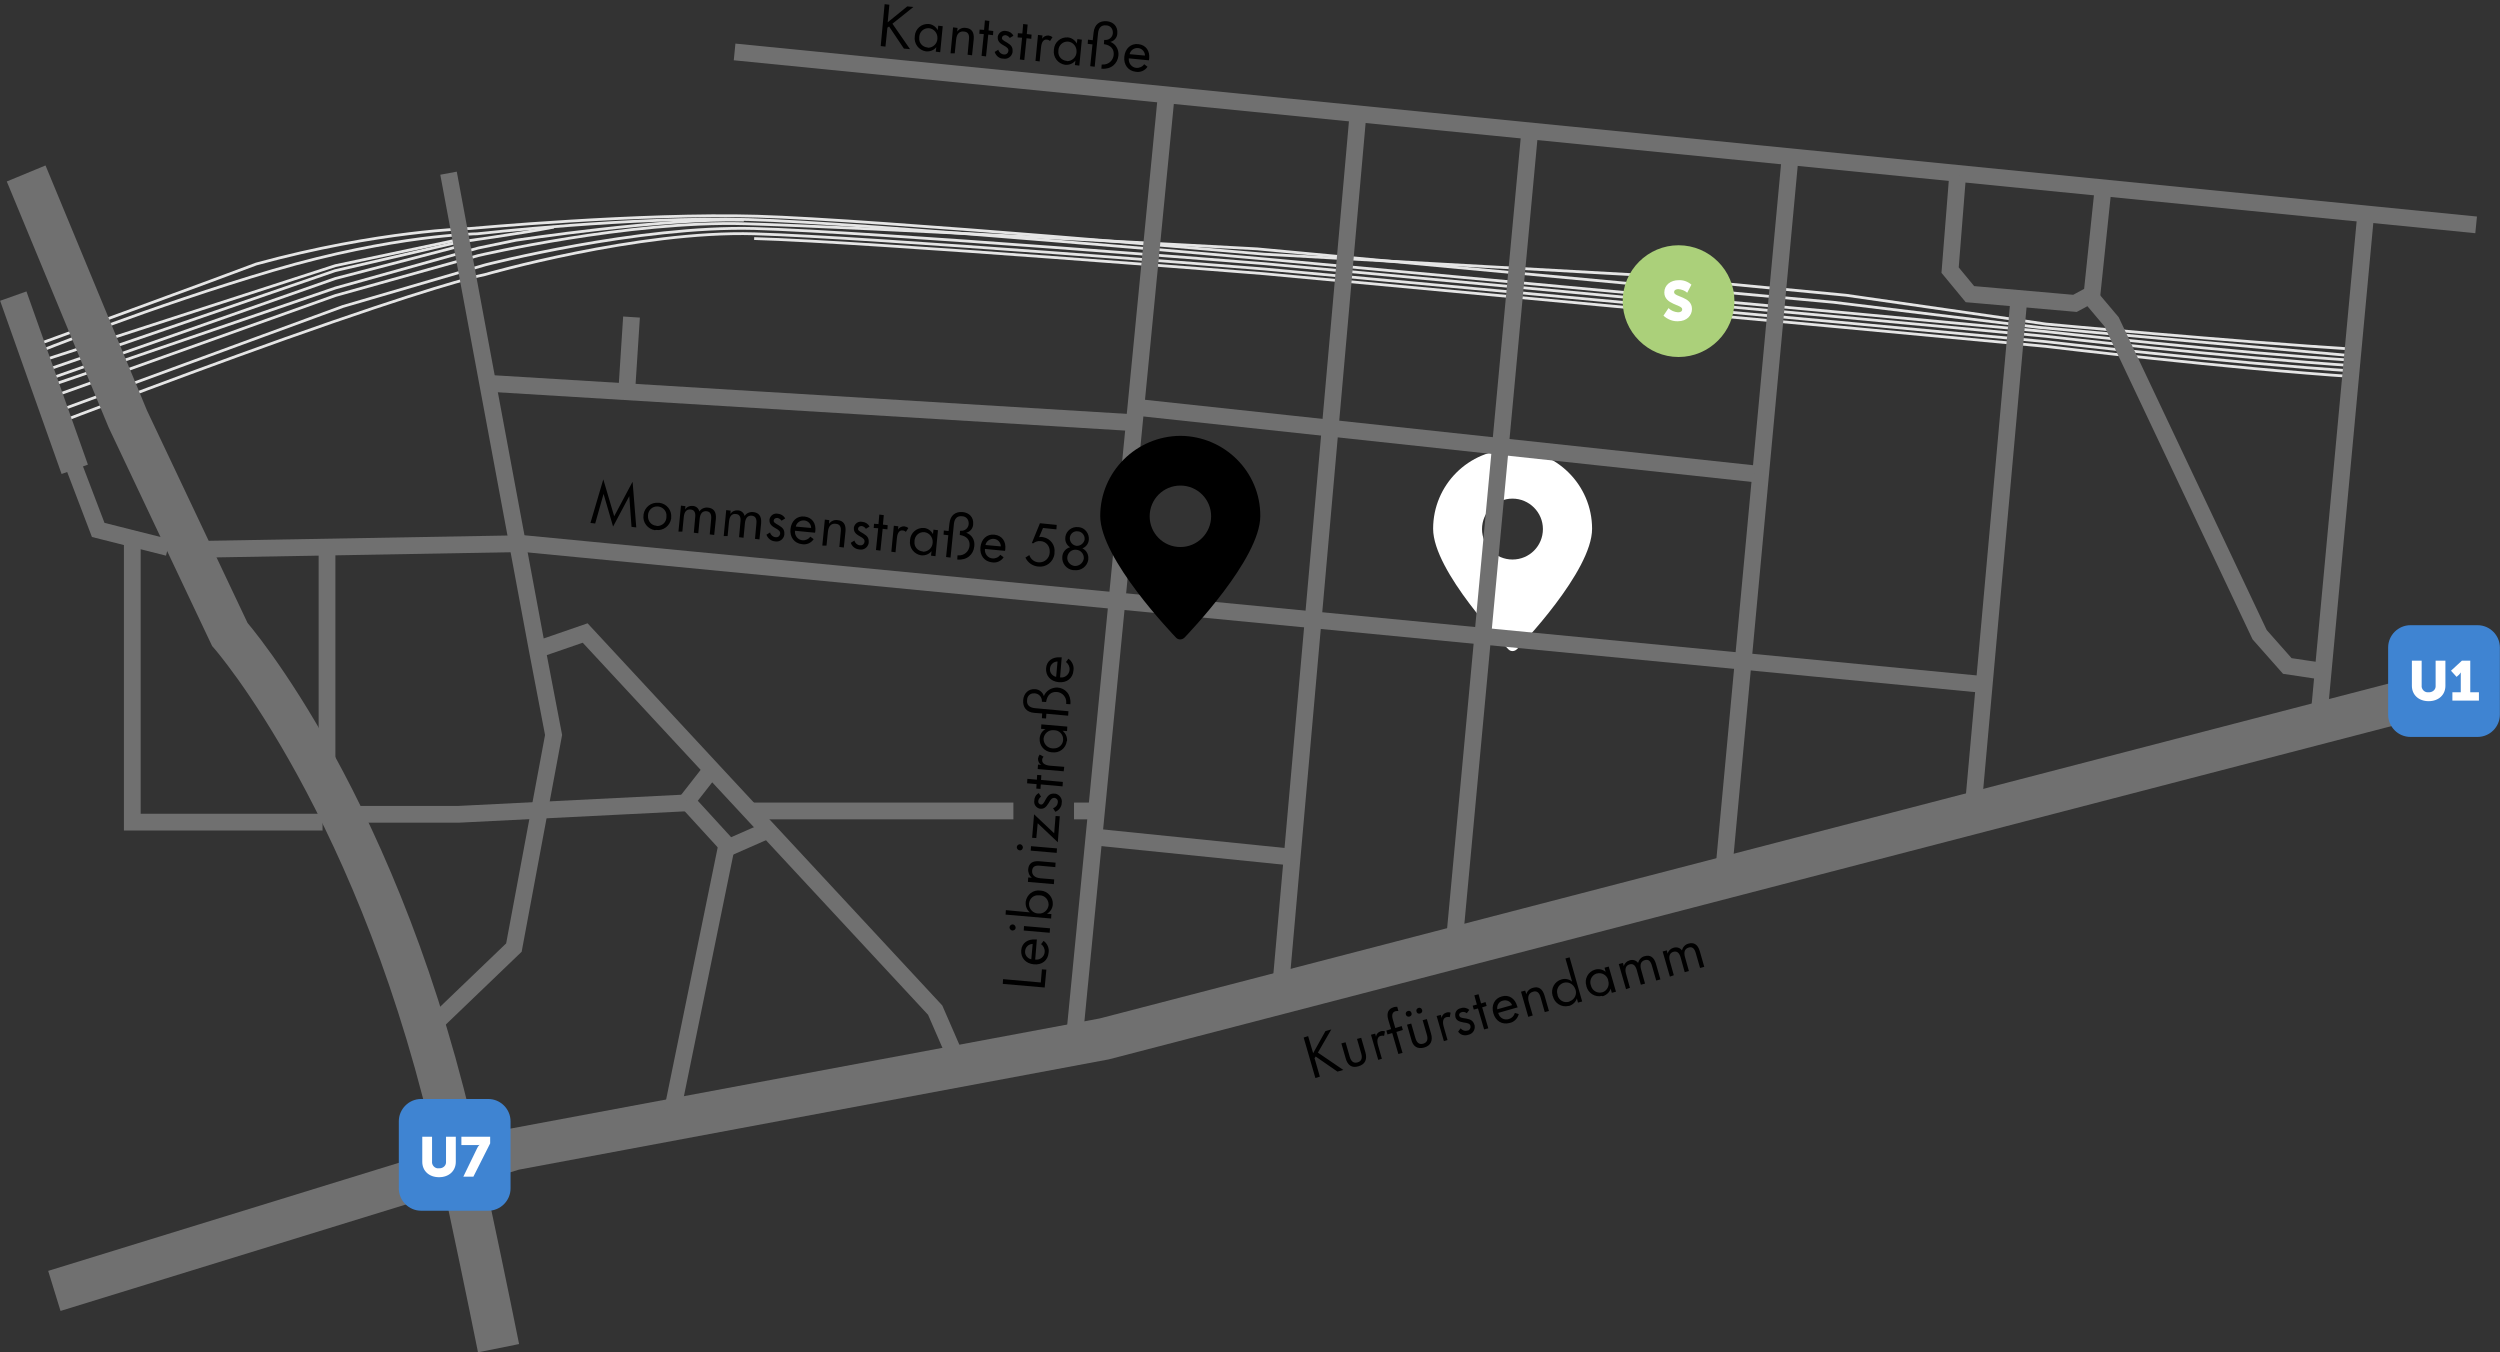 <?xml version="1.0" encoding="utf-8"?>
<!-- Generator: Adobe Illustrator 25.2.0, SVG Export Plug-In . SVG Version: 6.00 Build 0)  -->
<svg version="1.1" id="Ebene_1" xmlns="http://www.w3.org/2000/svg" xmlns:xlink="http://www.w3.org/1999/xlink" x="0px" y="0px"
	 viewBox="0 0 894.9 484.1" enable-background="new 0 0 894.9 484.1" xml:space="preserve">
<rect x="0" y="0" width="894.9" height="484.1" fill="#333333" stroke="none"/>
<g id="Gruppe_24" transform="translate(-237.143 -7021.207)">
	<path id="Pfad_35" fill="none" stroke="#E5E5E5" d="M507.1,7106.6c41.5,1.2,182.7,12.6,182.7,12.6l131,12.2l75.2,6.9l73.5,6.9
		c0,0,65.3,7.9,111.1,10.9"/>
	<path id="Pfad_36" fill="none" stroke="#E5E5E5" d="M257,7172.9c0,0,55.4-21.3,99.1-36.4s54.6-17,54.6-17s54.9-15.8,96.4-14.6
		s182.7,12.6,182.7,12.6l131,12.2l75.2,6.9l73.5,6.9c0,0,65.8,7.7,111.3,10.6"/>
	<path id="Pfad_37" fill="none" stroke="#E5E5E5" d="M255.2,7169.3l104.7-38.4l51-14.9c0,0,54.8-14.1,96.3-13
		c41.5,1.2,182.7,12.6,182.7,12.6l131,12.2l75.2,6.9l73.5,6.9c0,0,65.7,7.6,111.2,10.6"/>
	<path id="Pfad_40" fill="none" stroke="#E5E5E5" d="M252.2,7164.5l105-37.5l51.1-14.3c0,0,54-12.6,95.5-11.4
		c41.5,1.2,183.4,9,183.4,9l131,12.2l75.2,6.9l73.5,9l114.8,10.4"/>
	<path id="Pfad_42" fill="none" stroke="#E5E5E5" d="M503.4,7100c-28.7-0.8-81.6,7.2-81.6,7.2l-13.5,2.8l-51.1,14.3l-105.4,36.1"/>
	<path id="Pfad_43" fill="none" stroke="#E5E5E5" d="M402.9,7109l-45.7,11.9l-108,37.9"/>
	<path id="Pfad_44" fill="none" stroke="#E5E5E5" d="M435.4,7102.5c-11.6,2.3-34.3,5.4-34.3,5.4l-44,10.2l-107,36.8"/>
	<path id="Pfad_45" fill="none" stroke="#E5E5E5" d="M403.5,7106.5l-46.3,9.8l-108.7,35.2"/>
	<path id="Pfad_38" fill="none" stroke="#E5E5E5" d="M249.2,7147.8c0,0,42.2-17,85.7-29.8c43.5-12.8,73-13.1,73-13.1
		s55.9-6.3,97.3-5.1c41.5,1.2,184.6,14.1,184.6,14.1l131,12.2l75.2,6.9l73.5,6.9c0,0,66.3,7.5,111.7,10.4"/>
	<path id="Pfad_39" fill="none" stroke="#E5E5E5" d="M246.5,7146c0,0,73.7-26.9,82.4-30.3c44-12,76.5-12.7,76.5-12.7
		s61.3-5.6,102.8-4.4c41.5,1.2,181.5,13.6,181.5,13.6l131.1,7.3l77.2,7.4l71.5,10.3c0,0,66.1,6.2,111.6,9.1"/>
	<path id="Pfad_13" fill="none" stroke="#707070" stroke-width="15" d="M415.6,7503.8c-4-19.9-8.8-42.9-14.4-68.7
		c-27.1-124.6-81.8-186.8-81.8-186.8l-36.5-77.1l-36.4-87.9"/>
	<g id="distance" transform="translate(750.145 7182.093)">
		<path id="Pfad_10" fill="#FFFFFF" d="M28.4,0C12.7,0,0,12.7,0,28.4c0,15.2,25.8,42,26.9,43.1c0.8,0.9,2.2,0.9,3.1,0c0,0,0,0,0,0
			c1.1-1.1,26.9-27.9,26.9-43.1C56.9,12.7,44.1,0,28.4,0z M28.4,39.4c-6,0-10.9-4.9-10.9-10.9s4.9-10.9,10.9-10.9
			s10.9,4.9,10.9,10.9S34.5,39.4,28.4,39.4L28.4,39.4z"/>
	</g>
	<path id="Pfad_22" fill="none" stroke="#707070" stroke-width="6" d="M504.6,7311.5h95.3"/>
	<path id="Pfad_50" fill="none" stroke="#707070" stroke-width="6" d="M621.6,7311.5h8.3"/>
	<path id="Pfad_23" fill="none" stroke="#707070" stroke-width="6" d="M629.7,7320.9l70.6,7.2"/>
	<path id="Pfad_11" fill="none" stroke="#707070" stroke-width="6" d="M654.6,7055.5l-33,338.5"/>
	<path id="Pfad_12" fill="none" stroke="#707070" stroke-width="6" d="M305.1,7217.9l119.5-2.1l523.2,50.5"/>
	<path id="Pfad_14" fill="none" stroke="#707070" stroke-width="15" d="M256.6,7483.3l164.5-50.7l211.3-39.5l491.1-127.6"/>
	<path id="Pfad_16" fill="none" stroke="#707070" stroke-width="6" d="M397.7,7083.2l31.8,170.8l5.8,30.3l-14.2,76.1l-29.9,28.7"/>
	<path id="Pfad_17" fill="none" stroke="#707070" stroke-width="6" d="M429.8,7253.6l16.8-5.8l46.1,49.7l79.2,85.3l7.7,17.7"/>
	<path id="Pfad_18" fill="none" stroke="#707070" stroke-width="6" d="M490.5,7298.4l-7.5,9.6l15.1,16.5l13.2-5.8"/>
	<path id="Pfad_19" fill="none" stroke="#707070" stroke-width="6" d="M483,7308.6l-81.8,4.1h-39.5"/>
	<path id="Pfad_20" fill="none" stroke="#707070" stroke-width="6" d="M354.2,7215.8v80.7"/>
	<path id="Pfad_21" fill="none" stroke="#707070" stroke-width="6" d="M497.1,7324.6l-19.9,97.3"/>
	<path id="Pfad_24" fill="none" stroke="#707070" stroke-width="6" d="M695.3,7377.4l28-315.9"/>
	<path id="Pfad_25" fill="none" stroke="#707070" stroke-width="6" d="M500.1,7039.8l623.4,61.9"/>
	<path id="Pfad_55" d="M708.9,7398l4.8-8.3l-2.1,0.6l-4.4,7.9l-1.8-6.1l-1.6,0.5l4.2,14.5l1.6-0.5l-1.9-6.6l0.4-0.6l7.8,5.4l2.1-0.6
		L708.9,7398z M723.4,7402.9c2.5-0.7,3.2-2.6,2.5-5l-1.5-5.2l-1.5,0.4l1.5,5.2c0.5,1.7,0.1,2.8-1.3,3.2s-2.3-0.3-2.8-2l-1.5-5.2
		l-1.5,0.4l1.5,5.2C719.5,7402.6,721.1,7403.6,723.4,7402.9z M731.8,7400.2l-1.4-4.9c-0.5-1.9-0.1-3,1-3.3c0.4-0.1,0.8-0.1,1.2,0
		l0.3-1.6c-0.5-0.2-1.1-0.2-1.6,0c-0.9,0.3-1.5,1-1.6,1.9l0,0l-0.3-1.1l-1.5,0.4l2.6,9L731.8,7400.2z M739.2,7398.1l-2.2-7.5
		l2.3-0.7l-0.4-1.4l-2.3,0.7l-0.9-3.1c-0.5-1.8,0-2.6,0.9-2.9c0.4-0.1,0.7-0.1,1.1-0.1l-0.4-1.5c-0.5,0-0.9,0-1.4,0.2
		c-1.6,0.5-2.6,1.8-1.8,4.5l1,3.3l-1.7,0.5l0.4,1.4l1.7-0.5l2.2,7.5L739.2,7398.1z M741.7,7385.1c0.6-0.2,0.9-0.7,0.7-1.3
		c0,0,0,0,0,0c-0.2-0.6-0.7-0.9-1.3-0.7c-0.6,0.2-0.9,0.7-0.7,1.3C740.5,7384.9,741.1,7385.3,741.7,7385.1z M745.5,7384
		c0.6-0.2,0.9-0.7,0.7-1.3c-0.2-0.6-0.8-0.9-1.3-0.7c-0.6,0.2-0.9,0.7-0.7,1.3C744.3,7383.9,744.9,7384.2,745.5,7384
		C745.5,7384,745.5,7384,745.5,7384z M746.9,7396.2c2.5-0.7,3.2-2.6,2.5-5l-1.5-5.2l-1.5,0.4l1.5,5.2c0.5,1.7,0.1,2.8-1.3,3.2
		s-2.3-0.3-2.8-2l-1.5-5.2l-1.5,0.4l1.5,5.2C742.9,7395.9,744.6,7396.8,746.9,7396.2z M755.3,7393.5l-1.4-4.9c-0.5-1.9-0.1-3,1-3.3
		c0.4-0.1,0.8-0.1,1.2,0l0.3-1.6c-0.5-0.2-1.1-0.2-1.6,0c-0.9,0.3-1.5,1-1.6,1.9l0,0l-0.3-1.1l-1.5,0.4l2.6,9L755.3,7393.5z
		 M762.8,7391.6c1.5-0.3,2.5-1.8,2.2-3.3c0-0.1,0-0.2-0.1-0.3c-0.4-1.3-1.2-1.9-2.9-2.2c-1.8-0.2-2.3-0.4-2.5-1
		c-0.2-0.6,0.2-1.1,0.9-1.3c0.6-0.2,1.3,0,1.8,0.4l0.9-1.2c-0.8-0.7-2-1-3-0.6c-1.4,0.2-2.3,1.5-2,2.9c0,0.1,0,0.1,0,0.2
		c0.3,1.2,1.2,1.7,2.9,2c1.7,0.2,2.3,0.5,2.5,1.2c0.2,0.7-0.2,1.5-0.9,1.7c-0.1,0-0.1,0-0.2,0c-0.9,0.3-1.9-0.1-2.4-0.8l-0.9,1.2
		C759.9,7391.7,761.4,7392.1,762.8,7391.6z M769.9,7389.3l-2.2-7.5l1.6-0.5l-0.4-1.4l-1.6,0.5l-0.9-3.3l-1.5,0.4l0.9,3.3l-1.5,0.4
		l0.4,1.4l1.5-0.4l2.2,7.5L769.9,7389.3z M780.2,7381.3c-0.7-2.6-2.9-4.2-5.5-3.4c-2.6,0.7-3.8,3.2-3,6c0.8,2.8,3.1,4.2,5.8,3.5
		c1.6-0.3,2.9-1.6,3.3-3.2l-1.4-0.4c-0.3,1.1-1.1,1.9-2.2,2.2c-1.6,0.5-3.2-0.4-3.7-2c0-0.1,0-0.2-0.1-0.2l7-2L780.2,7381.3z
		 M773.1,7382.5c-0.2-1.4,0.6-2.8,2-3.1c1.4-0.4,2.8,0.3,3.3,1.6L773.1,7382.5z M785.8,7384.7l-1.4-4.8c-0.6-2.1,0.1-3.3,1.5-3.7
		c1.3-0.4,2.2,0.2,2.7,2l1.5,5.3l1.5-0.4l-1.6-5.6c-0.7-2.3-2.1-3.3-4.1-2.7c-1.2,0.3-2.1,1.2-2.4,2.3l0,0l-0.4-1.3l-1.5,0.4l2.6,9
		L785.8,7384.7z M798.8,7381.3c1.3-0.4,2.4-1.4,2.8-2.7l0,0l0.4,1.5l1.5-0.4l-4.5-15.8l-1.5,0.4l2.4,8.3l0,0c-1-0.9-2.5-1.2-3.8-0.8
		c-2.5,0.7-3.9,3.3-3.2,5.8c0,0.1,0,0.1,0.1,0.2c0.6,2.5,3.1,4.1,5.6,3.5C798.7,7381.3,798.8,7381.3,798.8,7381.3z M798.7,7379.8
		c-1.7,0.5-3.5-0.5-4-2.3c0-0.1,0-0.1,0-0.2c-0.6-1.7,0.2-3.5,1.9-4.2c0.1,0,0.2-0.1,0.3-0.1c1.7-0.5,3.5,0.5,4.1,2.2
		c0,0.1,0,0.1,0.1,0.2c0.6,1.7-0.3,3.6-2,4.2C798.8,7379.8,798.8,7379.8,798.7,7379.8z M810.9,7377.8c1.3-0.4,2.4-1.4,2.8-2.7l0,0
		l0.4,1.5l1.5-0.4l-2.6-9l-1.5,0.4l0.4,1.5l0,0c-1-0.9-2.5-1.2-3.8-0.8c-2.5,0.7-3.9,3.4-3.1,5.8c0,0,0,0.1,0,0.1
		c0.6,2.5,3.1,4.1,5.6,3.5C810.8,7377.9,810.9,7377.8,810.9,7377.8z M810.7,7376.4c-1.7,0.5-3.5-0.5-4-2.2c0-0.1,0-0.2-0.1-0.3
		c-0.6-1.7,0.3-3.6,2-4.2c0,0,0.1,0,0.1,0c1.8-0.5,3.6,0.5,4.1,2.3c0,0.1,0,0.1,0,0.2c0.6,1.7-0.3,3.6-2,4.2
		C810.9,7376.3,810.8,7376.4,810.7,7376.4z M820.6,7374.8l-1.4-5c-0.5-1.8-0.1-3,1.3-3.4c1.2-0.3,2,0.3,2.5,1.9l1.5,5.4l1.5-0.4
		l-1.4-5c-0.5-1.8-0.1-3,1.3-3.4c1.2-0.4,2.1,0.2,2.6,2.1l1.5,5.2l1.5-0.4l-1.6-5.6c-0.7-2.4-2.1-3.3-4.1-2.7
		c-1.2,0.3-2,1.3-2.3,2.4l0,0c-0.7-1-2-1.3-3.1-0.9c-1,0.3-1.8,1.1-2,2.1l0,0l-0.3-1.2l-1.5,0.4l2.6,9L820.6,7374.8z M836.3,7370.3
		l-1.4-5c-0.5-1.8-0.1-3,1.3-3.4c1.2-0.3,2,0.3,2.5,1.9l1.5,5.4l1.5-0.4l-1.4-5c-0.5-1.8-0.1-3,1.3-3.4c1.2-0.4,2.1,0.2,2.6,2.1
		l1.5,5.2l1.5-0.4l-1.6-5.6c-0.7-2.4-2.1-3.3-4.1-2.7c-1.2,0.3-2,1.3-2.3,2.4l0,0c-0.7-1-2-1.3-3.1-0.9c-1,0.3-1.8,1.1-2,2.1l0,0
		l-0.3-1.2l-1.5,0.4l2.6,9L836.3,7370.3z"/>
	<path id="Pfad_53" d="M556.6,7029.7l7.5-6l-2.2-0.2l-7,5.7l0.6-6.3l-1.7-0.2l-1.4,15l1.7,0.2l0.7-6.8l0.6-0.4l5.3,7.9l2.2,0.2
		L556.6,7029.7z M568.7,7039.6c1.4,0.1,2.7-0.4,3.6-1.5l0,0l-0.2,1.6l1.6,0.2l0.9-9.3l-1.6-0.2l-0.2,1.6l0,0
		c-0.6-1.2-1.9-2.1-3.2-2.2c-2.6-0.2-4.8,1.7-5,4.3c0,0,0,0.1,0,0.1c-0.4,2.6,1.4,5,4,5.4C568.6,7039.6,568.7,7039.6,568.7,7039.6z
		 M569.1,7038.2c-1.8-0.2-3.1-1.7-2.9-3.5c0-0.1,0-0.2,0-0.3c0.1-1.8,1.6-3.2,3.4-3.1c0,0,0.1,0,0.1,0c1.8,0.2,3.1,1.8,3,3.6
		c0,0.1,0,0.1,0,0.2c-0.1,1.8-1.6,3.2-3.4,3.2C569.3,7038.2,569.2,7038.2,569.1,7038.2z M578.9,7040.3l0.5-4.9
		c0.2-2.2,1.3-3.1,2.8-2.9c1.4,0.1,2,1,1.8,2.8l-0.5,5.5l1.6,0.2l0.6-5.8c0.2-2.4-0.7-3.8-2.8-4c-1.2-0.2-2.4,0.3-3.1,1.3l0,0
		l0.1-1.3l-1.6-0.2l-0.9,9.3L578.9,7040.3z M590.1,7041.4l0.8-7.8l1.7,0.2l0.1-1.5l-1.7-0.2l0.3-3.4l-1.6-0.2l-0.3,3.4l-1.6-0.1
		l-0.1,1.5l1.6,0.1l-0.8,7.8L590.1,7041.4z M596.3,7042.2c1.5,0.3,3-0.7,3.3-2.3c0-0.1,0-0.2,0-0.3c0.1-1.4-0.4-2.2-1.9-3.1
		c-1.6-0.9-2-1.2-1.9-1.8c0.1-0.6,0.6-0.9,1.3-0.9c0.6,0.1,1.2,0.5,1.5,1l1.3-0.8c-0.5-1-1.5-1.6-2.6-1.7c-1.4-0.3-2.7,0.6-3,2
		c0,0.1,0,0.1,0,0.2c-0.1,1.2,0.5,2.1,2,2.9c1.5,0.8,1.9,1.3,1.8,2.1c-0.1,0.7-0.7,1.3-1.5,1.2c-0.1,0-0.1,0-0.2,0
		c-0.9-0.1-1.7-0.8-1.9-1.7l-1.3,0.8C593.7,7041.3,594.9,7042.2,596.3,7042.2z M603.8,7042.7l0.8-7.8l1.7,0.2l0.1-1.5l-1.7-0.2
		l0.3-3.4l-1.6-0.2l-0.3,3.4l-1.6-0.1l-0.1,1.5l1.6,0.1l-0.8,7.8L603.8,7042.7z M609.3,7043.2l0.5-5.1c0.2-2,1-2.9,2.1-2.7
		c0.4,0,0.8,0.2,1.1,0.5l0.9-1.4c-0.4-0.3-0.9-0.5-1.5-0.6c-0.9,0-1.8,0.4-2.2,1.2l0,0l0.1-1.2l-1.6-0.2l-0.9,9.3L609.3,7043.2z
		 M618.5,7044.4c1.4,0.1,2.7-0.4,3.6-1.5l0,0l-0.2,1.6l1.6,0.2l0.9-9.3l-1.6-0.2l-0.2,1.6l0,0c-0.6-1.2-1.9-2.1-3.2-2.2
		c-2.6-0.2-4.8,1.7-5,4.3c0,0,0,0.1,0,0.1c-0.4,2.6,1.4,5,4,5.4C618.4,7044.4,618.5,7044.4,618.5,7044.4z M618.9,7043
		c-1.8-0.2-3.1-1.7-2.9-3.5c0-0.1,0-0.2,0-0.3c0.1-1.8,1.6-3.2,3.4-3.1c0,0,0.1,0,0.1,0c1.8,0.2,3.1,1.8,3,3.6c0,0.1,0,0.1,0,0.2
		c-0.1,1.8-1.6,3.2-3.4,3.2C619,7043,619,7043,618.9,7043z M634.6,7036.2c1.4-0.3,2.5-1.6,2.5-3.1c0.2-2.4-1.4-4.1-3.8-4.3
		c-2.5-0.2-4.4,1.1-4.7,4.1l-0.3,2.7l-1.7-0.2l-0.1,1.5l1.7,0.2l-0.8,7.8l1.6,0.2l1.2-12c0.2-2,1.2-3,2.9-2.8c1.4,0,2.4,1.1,2.4,2.5
		c0,0.1,0,0.2,0,0.3c-0.1,1.4-1.3,2.5-2.8,2.4c-0.1,0-0.2,0-0.3,0l-0.1,1.5c2.6,0.4,3.7,1.9,3.5,3.9c-0.2,2-1.9,3.5-3.9,3.4
		c-0.1,0-0.2,0-0.3,0l-0.1,0l-0.1,1.5l0.1,0c3.4,0.3,5.7-1.8,6-4.7C637.7,7038.9,636.5,7036.9,634.6,7036.2z M648.5,7042.2
		c0.3-2.7-1.1-4.9-3.9-5.2c-2.7-0.3-4.7,1.6-5,4.5c-0.3,2.9,1.4,5.1,4.1,5.4c1.6,0.3,3.3-0.4,4.2-1.8l-1.2-0.9
		c-0.6,0.9-1.7,1.4-2.8,1.3c-1.6-0.1-2.8-1.6-2.7-3.2c0-0.1,0-0.2,0-0.2l7.2,0.7L648.5,7042.2z M641.5,7040.6c0.3-1.4,1.6-2.3,3-2.2
		c1.4,0.1,2.5,1.3,2.5,2.7L641.5,7040.6z"/>
	<path id="Pfad_54" d="M456.6,7209.7l5.8-10.9l0.8,11l1.7,0.2l-1.3-16.2l-0.1,0l-6.5,12.2l-3.9-13.2l0,0l-4.6,15.6l1.7,0.2l3-10.6
		L456.6,7209.7L456.6,7209.7z M472,7210.9c2.6,0.4,5-1.5,5.4-4.1c0-0.1,0-0.2,0-0.3c0.3-2.6-1.6-5-4.2-5.3c-0.1,0-0.2,0-0.3,0
		c-2.6-0.3-5,1.5-5.4,4.2c0,0.1,0,0.1,0,0.2c-0.4,2.6,1.5,5,4.1,5.4C471.8,7210.9,471.9,7210.9,472,7210.9z M472.1,7209.4
		c-1.8-0.1-3.1-1.7-3-3.5c0-0.1,0-0.2,0-0.3c0.1-1.8,1.6-3.2,3.4-3.1c0.1,0,0.1,0,0.2,0c1.8,0.2,3.2,1.7,3,3.6c0,0.1,0,0.1,0,0.2
		c0,1.8-1.5,3.2-3.3,3.2C472.3,7209.5,472.2,7209.5,472.1,7209.4z M481.4,7211.5l0.5-5.2c0.2-1.9,1-2.9,2.5-2.7
		c1.2,0.1,1.8,1,1.6,2.7l-0.5,5.6l1.6,0.2l0.5-5.2c0.2-1.9,1-2.8,2.4-2.7c1.3,0.1,1.9,1,1.7,2.9l-0.5,5.4l1.6,0.2l0.6-5.8
		c0.2-2.5-0.8-3.8-2.9-4c-1.2-0.1-2.4,0.4-3,1.4l0,0c-0.3-1.2-1.3-2-2.5-2c-1-0.1-2.1,0.4-2.6,1.3l0,0l0.1-1.2l-1.6-0.2l-0.9,9.3
		L481.4,7211.5z M497.6,7213.1l0.5-5.2c0.2-1.9,1-2.9,2.5-2.7c1.2,0.1,1.8,1,1.6,2.7l-0.5,5.6l1.6,0.2l0.5-5.2
		c0.2-1.9,1-2.8,2.4-2.7c1.3,0.1,1.9,1,1.7,2.9l-0.5,5.4l1.6,0.2l0.6-5.8c0.2-2.5-0.8-3.8-2.9-4c-1.2-0.1-2.4,0.4-3,1.4l0,0
		c-0.3-1.2-1.3-2-2.5-2c-1-0.1-2.1,0.4-2.6,1.3l0,0l0.1-1.2l-1.6-0.2l-0.9,9.3L497.6,7213.1z M514.6,7215c1.5,0.3,3-0.7,3.3-2.3
		c0-0.1,0-0.2,0-0.3c0.1-1.4-0.4-2.2-1.9-3.1c-1.6-0.9-2-1.2-1.9-1.8c0.1-0.6,0.6-0.9,1.3-0.9c0.6,0.1,1.2,0.5,1.5,1l1.3-0.8
		c-0.5-1-1.5-1.6-2.6-1.7c-1.4-0.3-2.7,0.6-3,2c0,0.1,0,0.1,0,0.2c-0.1,1.2,0.5,2.1,2,2.9c1.5,0.8,1.9,1.3,1.8,2.1
		c-0.1,0.7-0.7,1.3-1.5,1.2c-0.1,0-0.1,0-0.2,0c-0.9-0.1-1.7-0.8-1.9-1.7l-1.3,0.8C512,7214,513.2,7214.9,514.6,7215z M529,7211.3
		c0.3-2.7-1.1-4.9-3.9-5.2c-2.7-0.3-4.7,1.6-5,4.5c-0.3,2.9,1.4,5.1,4.1,5.4c1.6,0.3,3.3-0.4,4.2-1.8l-1.2-0.9
		c-0.6,0.9-1.7,1.4-2.8,1.3c-1.6-0.1-2.8-1.6-2.7-3.2c0-0.1,0-0.2,0-0.2l7.2,0.7L529,7211.3z M522,7209.7c0.3-1.4,1.6-2.3,3-2.2
		c1.4,0.1,2.5,1.3,2.5,2.7L522,7209.7z M533,7216.5l0.5-4.9c0.2-2.2,1.3-3.1,2.8-2.9c1.4,0.1,2,1,1.8,2.8l-0.5,5.5l1.6,0.2l0.6-5.8
		c0.2-2.4-0.7-3.8-2.8-4c-1.2-0.2-2.4,0.3-3.1,1.3l0,0l0.1-1.3l-1.6-0.2l-0.9,9.3L533,7216.5z M544.8,7217.9c1.5,0.3,3-0.7,3.3-2.3
		c0-0.1,0-0.2,0-0.3c0.1-1.4-0.4-2.2-1.9-3.1c-1.6-0.9-2-1.2-1.9-1.8c0.1-0.6,0.6-0.9,1.3-0.9c0.6,0.1,1.2,0.5,1.5,1l1.3-0.8
		c-0.5-1-1.5-1.6-2.6-1.7c-1.4-0.3-2.7,0.6-3,2c0,0.1,0,0.1,0,0.2c-0.1,1.2,0.5,2.1,2,2.9c1.5,0.8,1.9,1.3,1.8,2.1
		c-0.1,0.7-0.7,1.3-1.5,1.2c-0.1,0-0.1,0-0.2,0c-0.9-0.1-1.7-0.8-1.9-1.7l-1.3,0.8C542.1,7216.9,543.4,7217.8,544.8,7217.9z
		 M552.3,7218.3l0.8-7.8l1.7,0.2l0.1-1.5l-1.7-0.2l0.3-3.4l-1.6-0.2l-0.3,3.4l-1.6-0.1l-0.1,1.5l1.6,0.1l-0.8,7.8L552.3,7218.3z
		 M557.7,7218.9l0.5-5.1c0.2-2,1-2.9,2.1-2.7c0.4,0,0.8,0.2,1.1,0.5l0.9-1.4c-0.4-0.3-0.9-0.5-1.5-0.6c-0.9,0-1.8,0.4-2.2,1.2l0,0
		l0.1-1.2l-1.6-0.2l-0.9,9.3L557.7,7218.9z M567,7220c1.4,0.1,2.7-0.4,3.6-1.5l0,0l-0.2,1.6l1.6,0.2l0.9-9.3l-1.6-0.2l-0.2,1.6l0,0
		c-0.6-1.2-1.9-2.1-3.2-2.2c-2.6-0.2-4.8,1.7-5,4.3c0,0,0,0.1,0,0.1c-0.4,2.6,1.4,5,4,5.4C566.9,7220,566.9,7220,567,7220z
		 M567.4,7218.6c-1.8-0.2-3.1-1.7-2.9-3.5c0-0.1,0-0.2,0-0.3c0.1-1.8,1.6-3.2,3.4-3.1c0,0,0.1,0,0.1,0c1.8,0.2,3.1,1.8,3,3.6
		c0,0.1,0,0.1,0,0.2c-0.1,1.8-1.6,3.2-3.4,3.2C567.5,7218.6,567.4,7218.6,567.4,7218.6z M583,7211.9c1.4-0.3,2.5-1.6,2.5-3.1
		c0.2-2.4-1.4-4.1-3.8-4.3c-2.5-0.2-4.4,1.1-4.7,4.1l-0.3,2.7l-1.7-0.2l-0.1,1.5l1.7,0.2l-0.8,7.8l1.6,0.2l1.2-12
		c0.2-2,1.2-3,2.9-2.8c1.4,0,2.4,1.1,2.4,2.5c0,0.1,0,0.2,0,0.3c-0.1,1.4-1.3,2.5-2.8,2.4c-0.1,0-0.2,0-0.3,0l-0.1,1.5
		c2.6,0.4,3.7,1.9,3.5,3.9c-0.2,2-1.9,3.5-3.9,3.4c-0.1,0-0.2,0-0.3,0l-0.1,0l-0.1,1.5l0.1,0c3.4,0.3,5.7-1.8,6-4.7
		C586.2,7214.5,585,7212.6,583,7211.9z M597,7217.8c0.3-2.7-1.1-4.9-3.9-5.2c-2.7-0.3-4.7,1.6-5,4.5c-0.3,2.9,1.4,5.1,4.1,5.4
		c1.6,0.3,3.3-0.4,4.2-1.8l-1.2-0.9c-0.6,0.9-1.7,1.4-2.8,1.3c-1.6-0.1-2.8-1.6-2.7-3.2c0-0.1,0-0.2,0-0.2l7.2,0.7L597,7217.8z
		 M589.9,7216.3c0.3-1.4,1.6-2.3,3-2.2c1.4,0.1,2.5,1.3,2.5,2.7L589.9,7216.3z M608.7,7224c2.9,0.4,5.5-1.6,5.9-4.5
		c0-0.1,0-0.2,0-0.4c0.4-2.7-1.4-5.1-4-5.6c-0.1,0-0.3,0-0.4-0.1c-0.4,0-0.7,0-1.1,0.1c0.5-1.1,0.9-2.2,1.4-3.3l4.8,0.5l0.1-1.6
		l-6-0.6l-2.9,7.1l0.5,0.1c0.7-0.6,1.7-0.9,2.6-0.8c2,0.1,3.4,1.8,3.3,3.8c0,0.1,0,0.2,0,0.3c-0.1,2-1.8,3.6-3.8,3.5
		c-0.1,0-0.1,0-0.2,0c-1.5-0.1-2.8-1.1-3.3-2.6l-1.4,0.9C605.1,7222.7,606.8,7223.8,608.7,7224z M621.7,7225.3
		c2.4,0.3,4.6-1.3,5-3.7c0-0.1,0-0.1,0-0.2c0.2-1.6-0.6-3.2-2.1-3.9c1.3-0.5,2.2-1.7,2.3-3.1c0.2-2.2-1.4-4.3-3.6-4.5
		c-0.1,0-0.1,0-0.2,0c-2.2-0.3-4.3,1.3-4.6,3.5c0,0.1,0,0.1,0,0.2c-0.2,1.4,0.5,2.8,1.7,3.5c-1.6,0.4-2.7,1.8-2.8,3.4
		c-0.2,2.4,1.5,4.5,3.9,4.8C621.5,7225.3,621.6,7225.3,621.7,7225.3z M622.5,7216.6c-1.5-0.2-2.5-1.5-2.4-2.9c0,0,0,0,0,0
		c0.1-1.4,1.4-2.5,2.8-2.3c0,0,0,0,0.1,0c1.4,0.1,2.5,1.4,2.4,2.8c0,0,0,0,0,0.1C625.2,7215.6,623.9,7216.7,622.5,7216.6z
		 M621.8,7223.8c-1.6-0.2-2.8-1.6-2.6-3.2c0.2-1.6,1.6-2.8,3.2-2.6c0,0,0,0,0,0c1.6,0.1,2.8,1.5,2.7,3.1c0,0,0,0,0,0.1
		C624.8,7222.8,623.4,7223.9,621.8,7223.8z"/>
	<path id="Pfad_26" fill="none" stroke="#707070" stroke-width="6" d="M943.3,7312l16.5-183.5"/>
	<path id="Pfad_27" fill="none" stroke="#707070" stroke-width="6" d="M853.9,7335.7l24-257.9"/>
	<path id="Pfad_28" fill="none" stroke="#707070" stroke-width="6" d="M757.6,7359.6l27.1-291"/>
	<path id="Pfad_29" fill="none" stroke="#707070" stroke-width="6" d="M865.1,7190.8L643.9,7167"/>
	<path id="Pfad_30" fill="none" stroke="#707070" stroke-width="6" d="M413.3,7158.5l229.4,14"/>
	<path id="Pfad_31" fill="none" stroke="#707070" stroke-width="6" d="M463.2,7134.7l-1.7,26.3"/>
	<path id="Pfad_32" fill="none" stroke="#707070" stroke-width="6" d="M1084,7097.6l-16.9,181.5"/>
	<path id="Pfad_33" fill="none" stroke="#707070" stroke-width="6" d="M937.9,7083.9l-2.7,34l7.1,8.6l37.6,3.3l6.1-3.3l4-38.2"/>
	<path id="Pfad_34" fill="none" stroke="#707070" stroke-width="6" d="M1067.2,7261.3l-11.3-1.7l-9.9-11.2l-53-112l-8.1-9.6"/>
	<g id="distance-2" transform="translate(624.977 7181.921)">
		<path id="Pfad_10-2" d="M34.7-4.7C18.9-4.6,6,8.2,6,24c0,15.3,26,42.3,27.1,43.5c0.8,0.9,2.2,0.9,3.1,0c0,0,0,0,0,0
			c1.1-1.2,27.1-28.1,27.1-43.5C63.4,8.2,50.5-4.6,34.7-4.7z M34.7,35.1c-6.1,0-11-4.9-11-11s4.9-11,11-11s11,4.9,11,11l0,0
			C45.7,30.1,40.8,35.1,34.7,35.1z"/>
	</g>
	<path id="Pfad_62" fill="#ABD07A" d="M838,7109c11,0,20,9,20,20l0,0c0,11-9,20-20,20s-20-9-20-20l0,0C818,7118,827,7109,838,7109z"
		/>
	<path id="Pfad_46" fill="none" stroke="#707070" stroke-width="10" d="M241.9,7127.2l22,62"/>
	<path id="Pfad_47" fill="none" stroke="#707070" stroke-width="6" d="M297.3,7217.2l-25-6.3l-8.8-23.1"/>
	<path id="Pfad_48" fill="none" stroke="#707070" stroke-width="6" d="M284.5,7215.8v99.7h68.1"/>
	<path id="Pfad_60" fill="#3F84D2" d="M387.9,7414.6h24c4.4,0,8,3.6,8,8v24c0,4.4-3.6,8-8,8h-24c-4.4,0-8-3.6-8-8v-24
		C379.9,7418.2,383.5,7414.6,387.9,7414.6z"/>
	<path id="Pfad_57" fill="#FFFFFF" d="M388.3,7437.1c0,3.2,2.4,5.5,6,5.5c3.6,0,6-2.3,6-5.5v-9h-3.5v9c0.1,1.2-0.9,2.2-2.1,2.3
		c-0.1,0-0.3,0-0.4,0c-1.2,0.2-2.3-0.7-2.5-1.9c0-0.1,0-0.3,0-0.4v-9h-3.5V7437.1z M403,7442.4h3.6l6-11.9v-2.4h-10.3v3h5.6
		c0.3,0,0.6,0,0.9-0.1v0c-0.4,0.4-0.7,0.8-0.9,1.3L403,7442.4z"/>
	<path id="Pfad_61" fill="#3F84D2" d="M1100,7245h24c4.4,0,8,3.6,8,8v24c0,4.4-3.6,8-8,8h-24c-4.4,0-8-3.6-8-8v-24
		C1092,7248.6,1095.6,7245,1100,7245z"/>
	<path id="Pfad_59" fill="#FFFFFF" d="M1100.5,7266.7c0,3.2,2.4,5.5,6,5.5c3.6,0,6-2.3,6-5.5v-9h-3.5v9c0.1,1.2-0.9,2.2-2.1,2.3
		c-0.1,0-0.3,0-0.4,0c-1.2,0.2-2.3-0.7-2.5-1.9c0-0.1,0-0.3,0-0.4v-9h-3.5V7266.7z M1115,7272h9.5v-3h-3.1v-11.3h-3l-3.9,3.6l2,2.2
		l0.9-0.8c0.2-0.2,0.4-0.5,0.6-0.8h0c0,0,0,0.6,0,1.1v6h-3V7272z"/>
	<path id="Pfad_58" fill="#FFFFFF" d="M832.6,7134.2c1.4,1.3,3.3,2.1,5.2,2c3.2,0,5-2.1,5-4.4c0-4.5-6.4-4.2-6.4-6
		c0-0.8,0.8-1.1,1.5-1.1c1.2,0.1,2.3,0.5,3.2,1.3l1.5-2.9c-1.3-1.1-2.9-1.7-4.6-1.6c-2.8,0-5.1,1.7-5.1,4.4c0,4.4,6.4,4.3,6.4,6
		c0,0.9-0.8,1.1-1.5,1.1c-1.3-0.1-2.5-0.6-3.4-1.5L832.6,7134.2z"/>
	<path id="Pfad_56" d="M611.7,7368.3l-1.6-0.1l-0.4,4.7l-13.5-1.2l-0.1,1.7l15,1.3L611.7,7368.3z M607.8,7357.5
		c-2.7-0.2-4.9,1.2-5.1,3.9c-0.2,2.7,1.6,4.7,4.5,5c2.9,0.3,5.1-1.4,5.3-4.2c0.3-1.6-0.5-3.3-1.8-4.2l-0.9,1.2
		c0.9,0.6,1.4,1.7,1.3,2.8c-0.1,1.6-1.6,2.9-3.2,2.7c-0.1,0-0.2,0-0.2,0l0.6-7.2L607.8,7357.5z M606.3,7364.6
		c-1.4-0.3-2.4-1.6-2.2-3c0.1-1.4,1.3-2.5,2.7-2.5L606.3,7364.6z M600.7,7353.3c0-0.6-0.4-1.1-1-1.2c-0.6,0-1.1,0.4-1.2,1
		c0,0,0,0,0,0c0,0.6,0.4,1.1,1,1.2C600.2,7354.3,600.7,7353.9,600.7,7353.3z M613,7353.5l-9.3-0.8l-0.1,1.6l9.3,0.8L613,7353.5z
		 M614,7345c0.2-2.6-1.8-4.8-4.3-5c0,0-0.1,0-0.1,0c-2.6-0.4-4.9,1.4-5.3,4c0,0.1,0,0.1,0,0.2c-0.1,1.4,0.4,2.7,1.5,3.6l0,0
		l-8.6-0.8l-0.1,1.6l16.3,1.4l0.1-1.6l-1.6-0.1l0,0C613.1,7347.6,613.9,7346.4,614,7345z M612.5,7345.2c-0.2,1.8-1.8,3.2-3.6,3
		c-0.1,0-0.1,0-0.2,0c-1.8-0.1-3.2-1.6-3.2-3.4c0-0.1,0-0.2,0-0.2c0.2-1.8,1.7-3.1,3.5-2.9c0.1,0,0.2,0,0.3,0c1.8,0,3.2,1.5,3.2,3.3
		C612.5,7345,612.5,7345.1,612.5,7345.2z M614.5,7336l-4.9-0.4c-2.2-0.2-3.1-1.3-3-2.7c0.1-1.4,1-2,2.8-1.8l5.5,0.5l0.1-1.6
		l-5.8-0.5c-2.4-0.2-3.8,0.7-4,2.8c-0.1,1.2,0.4,2.4,1.3,3.1l0,0l-1.3-0.1l-0.1,1.6l9.3,0.8L614.5,7336z M603.3,7324.6
		c0-0.6-0.4-1.1-1-1.2c-0.6,0-1.1,0.4-1.2,1c0,0,0,0,0,0c0,0.6,0.4,1.1,1,1.2C602.7,7325.7,603.2,7325.3,603.3,7324.6
		C603.3,7324.6,603.3,7324.6,603.3,7324.6z M615.5,7324.9l-9.3-0.8l-0.1,1.6l9.3,0.8L615.5,7324.9z M616.5,7313.4l-1.5-0.1l-0.5,6.2
		l-7.2-6.8l0,0l-0.7,8.4l1.5,0.1l0.5-5.3l7.2,6.8l0,0L616.5,7313.4z M617.2,7308.6c0.3-1.5-0.8-3-2.3-3.3c-0.1,0-0.2,0-0.3,0
		c-1.4-0.1-2.2,0.4-3.1,2c-0.8,1.6-1.2,2-1.8,1.9c-0.6-0.1-1-0.6-0.9-1.3c0.1-0.6,0.5-1.2,1-1.5l-0.8-1.3c-1,0.5-1.6,1.5-1.6,2.6
		c-0.3,1.4,0.6,2.7,2,3c0.1,0,0.1,0,0.2,0c1.2,0.1,2-0.5,2.9-2c0.8-1.5,1.3-1.9,2.1-1.9c0.7,0.1,1.3,0.7,1.2,1.5c0,0.1,0,0.1,0,0.2
		c-0.1,0.9-0.7,1.7-1.7,2l0.8,1.3C616.2,7311.3,617.2,7310,617.2,7308.6z M617.6,7301.1l-7.8-0.7l0.1-1.7l-1.5-0.1l-0.1,1.7
		l-3.4-0.3l-0.1,1.6l3.4,0.3l-0.1,1.6l1.5,0.1l0.1-1.6l7.8,0.7L617.6,7301.1z M618.1,7295.7l-5.1-0.4c-2-0.2-2.9-1-2.8-2.1
		c0-0.4,0.2-0.8,0.5-1.1l-1.4-0.8c-0.3,0.4-0.5,0.9-0.6,1.5c0,0.9,0.4,1.8,1.2,2.2l0,0l-1.2-0.1l-0.1,1.6l9.3,0.8L618.1,7295.7z
		 M619.1,7286.4c0.1-1.4-0.5-2.7-1.6-3.6l0,0l1.6,0.1l0.1-1.6l-9.3-0.8l-0.1,1.6l1.6,0.1l0,0c-1.2,0.6-2,1.9-2.1,3.3
		c-0.2,2.6,1.7,4.8,4.3,5c0,0,0.1,0,0.1,0c2.6,0.4,5-1.4,5.3-4C619.1,7286.6,619.1,7286.5,619.1,7286.4z M617.7,7286.1
		c-0.1,1.8-1.7,3.1-3.5,3c-0.1,0-0.2,0-0.3,0c-1.8-0.1-3.2-1.6-3.2-3.4c0,0,0-0.1,0-0.1c0.2-1.8,1.8-3.2,3.6-3c0.1,0,0.1,0,0.2,0
		c1.8,0,3.3,1.5,3.2,3.4C617.7,7285.9,617.7,7286,617.7,7286.1z M610.8,7270.4c-0.4-1.4-1.6-2.4-3.1-2.5c-2.4-0.2-4.1,1.5-4.3,3.9
		c-0.2,2.5,1.1,4.4,4.1,4.6l2.7,0.2l-0.1,1.7l1.5,0.1l0.1-1.7l7.8,0.7l0.1-1.6l-12-1.1c-2-0.2-3-1.2-2.8-2.9c0-1.4,1.1-2.5,2.5-2.4
		c0.1,0,0.2,0,0.3,0c1.4,0.1,2.5,1.3,2.5,2.7c0,0.1,0,0.2,0,0.3l1.5,0.1c0.4-2.6,1.8-3.7,3.8-3.6c2,0.1,3.6,1.9,3.4,3.9
		c0,0.1,0,0.2,0,0.3l0,0.1l1.5,0.1l0-0.1c0.3-3.4-1.8-5.7-4.7-5.9C613.5,7267.3,611.5,7268.5,610.8,7270.4z M616.7,7256.5
		c-2.7-0.2-4.9,1.2-5.1,3.9c-0.2,2.7,1.6,4.7,4.5,5c2.9,0.3,5.1-1.4,5.3-4.2c0.3-1.6-0.5-3.3-1.8-4.2l-0.9,1.2
		c0.9,0.6,1.4,1.7,1.3,2.8c-0.1,1.6-1.6,2.9-3.2,2.7c-0.1,0-0.2,0-0.2,0l0.6-7.2L616.7,7256.5z M615.2,7263.5
		c-1.4-0.3-2.4-1.6-2.2-3c0.1-1.4,1.3-2.5,2.7-2.5L615.2,7263.5z"/>
</g>
</svg>
